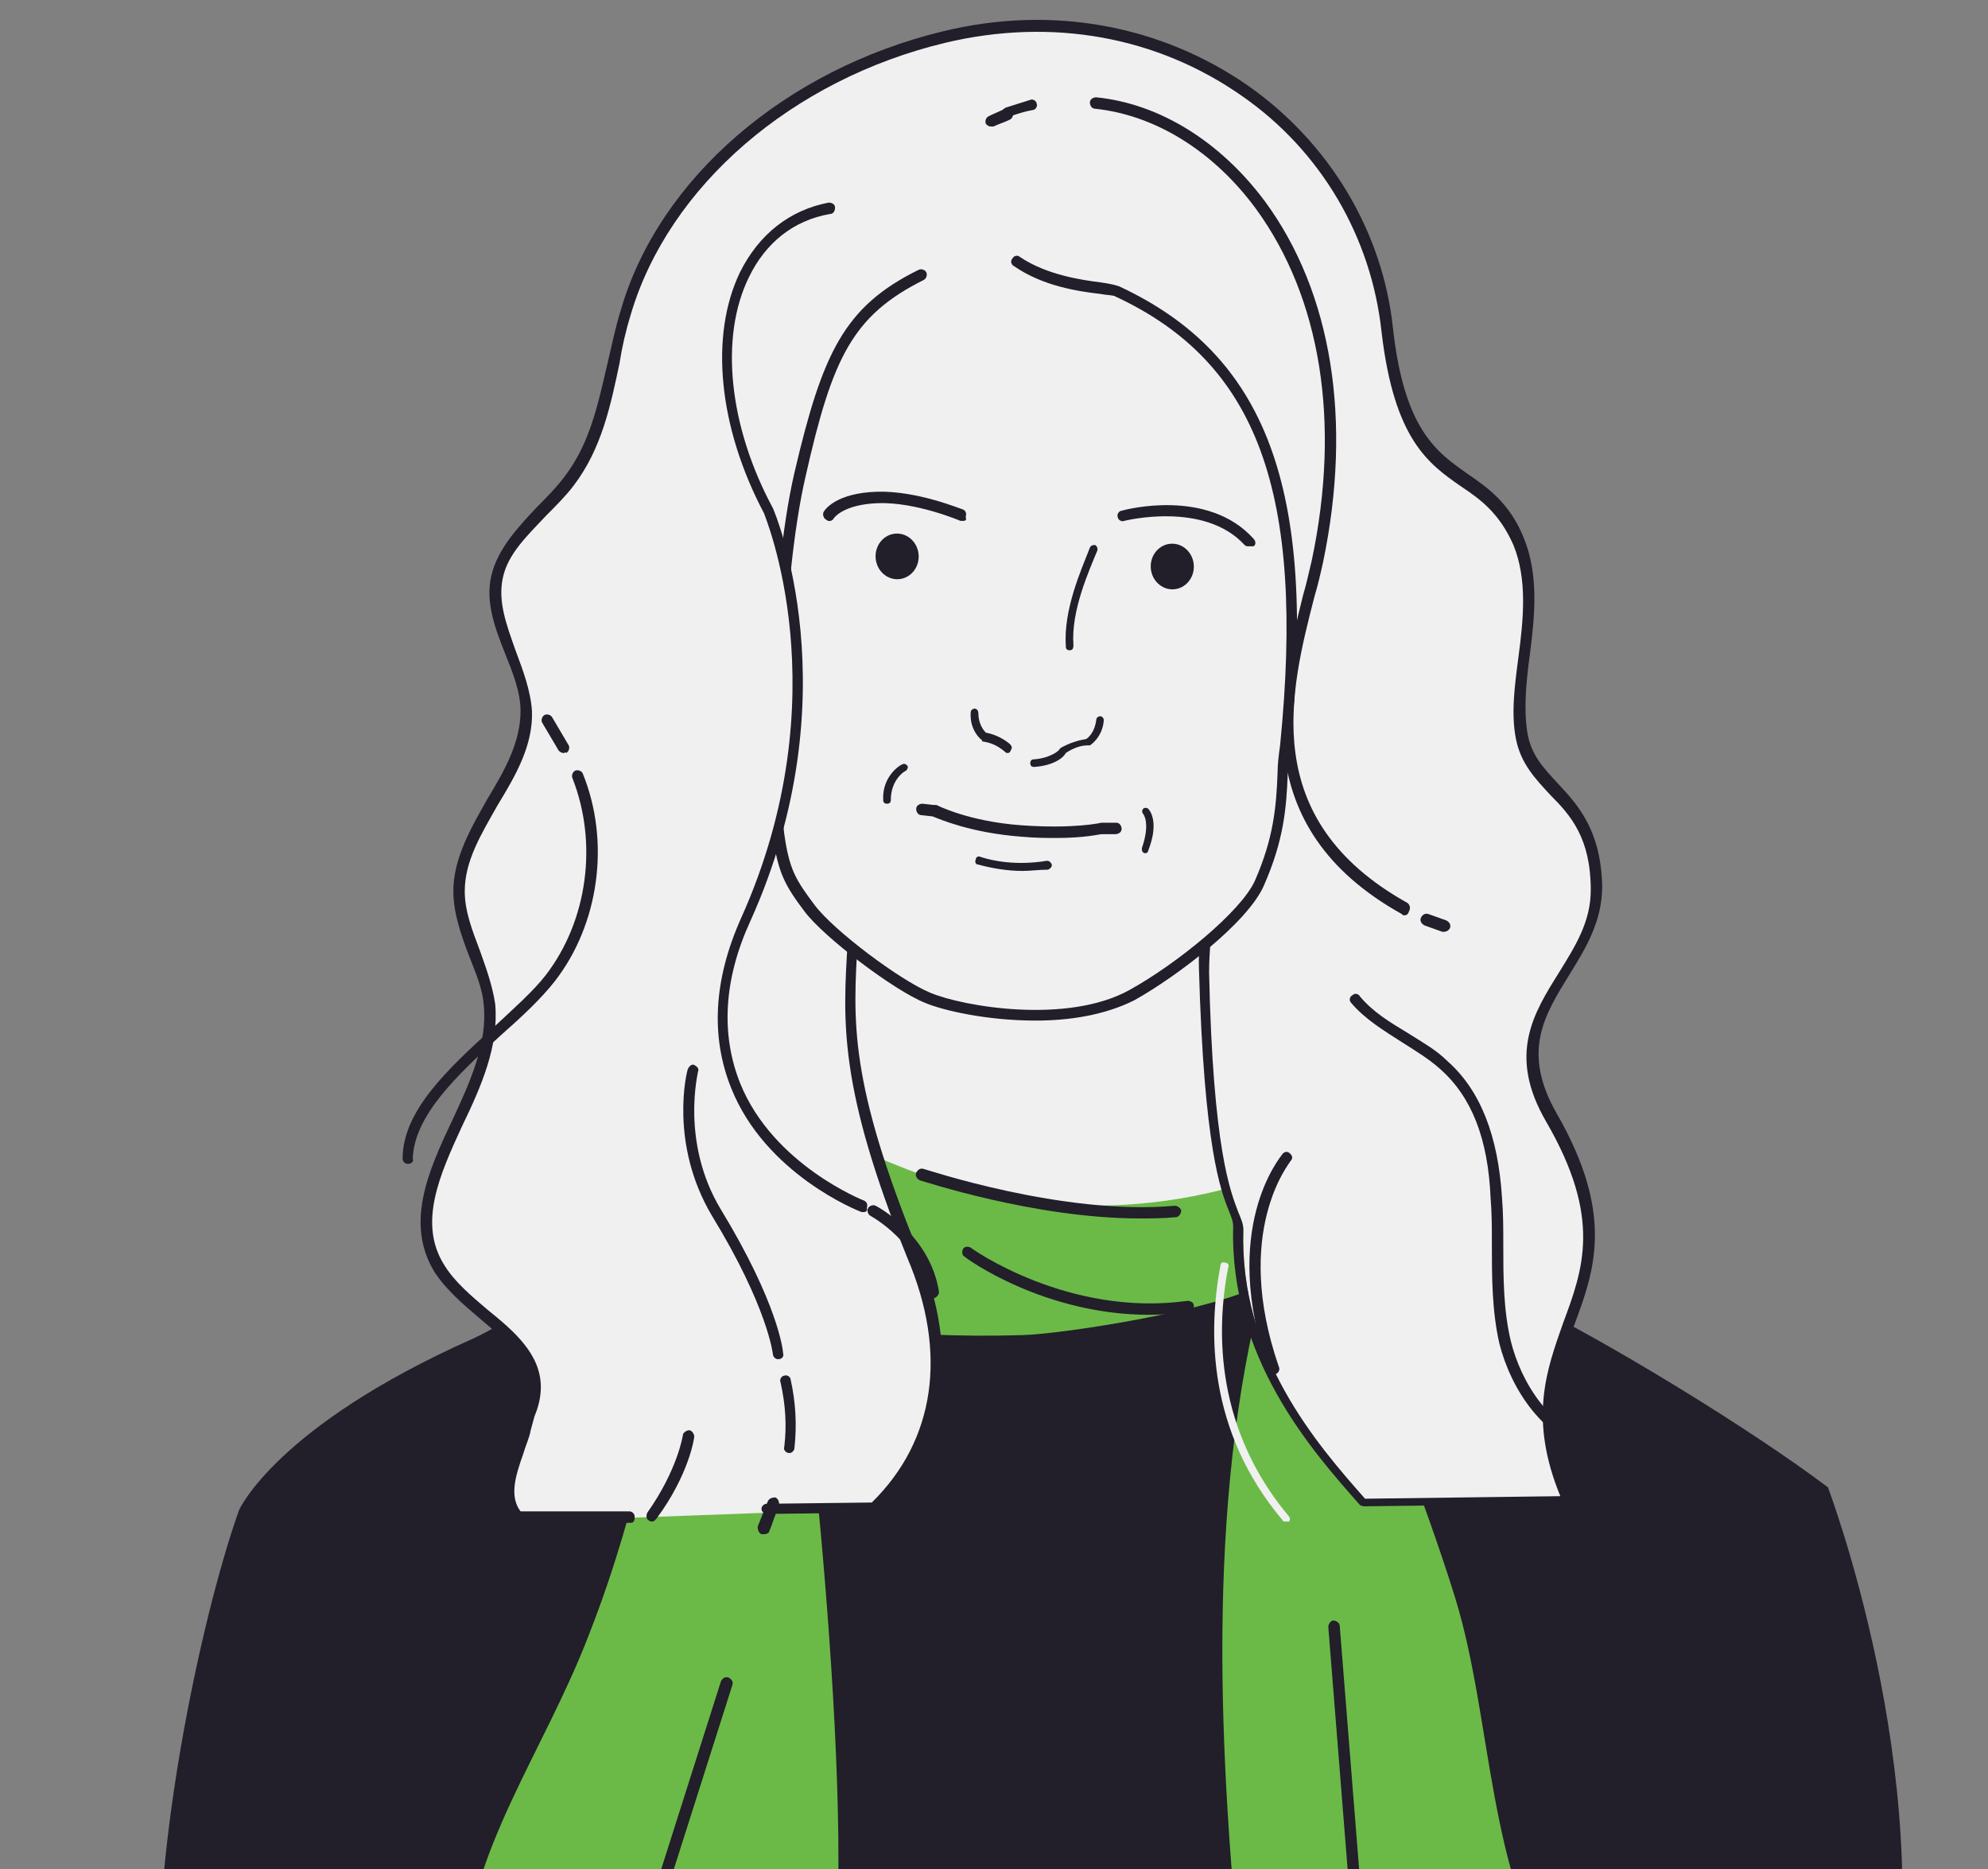 <?xml version="1.0" encoding="UTF-8"?> <svg xmlns="http://www.w3.org/2000/svg" width="200" height="188" viewBox="0 0 200 188" fill="none"><rect x="0" y="0" width="200" height="188" fill="#808080" stroke="none"/><g clip-path="url(#clip0_847_5466)"><path d="M135.674 78.421H73.803V180.732H135.674V78.421Z" fill="#F0F0F0"></path><path d="M183.894 149.605C176.112 143.736 161.314 134.679 152.512 130.469C148.174 128.428 137.841 120.774 133.249 120.646C121.895 130.087 88.982 132.255 78.522 123.453C71.25 117.33 54.921 131.362 47.522 134.679C27.749 143.481 24.049 151.901 24.049 151.901C20.095 162.999 14.737 188.513 16.268 203.949H190.272C194.865 178.435 183.894 149.605 183.894 149.605Z" fill="#221E2A"></path><path d="M146.389 160.703C143.199 150.37 138.352 139.016 135.418 128.556C135.418 128.428 135.545 128.301 135.545 128.173C137.076 123.325 137.204 113.375 137.204 113.503C125.467 121.157 109.649 123.325 95.999 119.243C86.814 116.564 78.649 111.206 69.209 109.42C69.464 114.396 73.036 119.243 70.357 125.877C65.892 139.782 64.617 150.753 59.259 164.403C54.666 176.394 47.012 186.217 46.502 198.846C53.518 198.974 57.473 200.887 63.469 199.739C63.469 199.357 63.979 198.591 63.979 198.336C70.868 201.398 80.691 200.76 83.625 200.377C86.303 181.752 80.818 134.934 79.16 124.729L79.287 124.856C75.205 123.836 72.909 127.918 73.929 128.811C79.67 133.276 89.748 134.679 102.887 134.296C107.097 134.169 122.661 131.745 127.126 129.066C121.257 151.646 122.661 176.777 124.957 199.739C136.566 199.739 147.664 202.036 157.232 199.739C149.578 188.896 150.216 173.077 146.389 160.703Z" fill="#6BBA47"></path><path d="M77.371 152.156L88.215 152.029C95.359 145.012 95.869 135.572 92.169 126.642C82.729 103.807 86.429 100.235 86.301 85.948C86.174 81.355 85.153 68.726 84.898 64.261C84.388 58.01 84.898 50.739 87.704 44.87C90.383 39.002 96.379 34.92 99.823 29.18C100.334 29.562 100.844 29.69 101.227 29.817C102.502 33.389 104.543 36.834 106.967 39.895C112.07 46.274 118.704 51.504 123.934 57.755C129.292 64.133 121.383 86.331 121.638 97.812C122.148 121.54 125.082 121.54 125.082 123.708C124.699 136.465 132.226 145.267 137.584 151.391L158.25 151.136C150.596 134.041 167.307 131.49 156.464 112.61C150.341 101.894 161.057 98.067 161.057 89.52C161.057 80.08 154.678 79.952 153.53 74.084C152.382 68.216 155.826 60.689 153.147 54.566C149.448 45.764 141.921 50.483 139.88 33.262C137.584 12.851 117.555 -1.437 95.231 3.793C80.05 7.365 66.911 17.953 62.956 31.476C61.297 37.216 61.042 43.595 57.215 48.442C54.791 51.632 50.837 54.183 49.944 58.01C48.923 62.603 52.75 66.94 52.878 71.532C53.005 77.911 46.117 83.269 46.117 89.647C46.117 93.602 48.796 97.174 49.178 101.128C50.199 110.313 39.228 119.626 44.203 127.663C46.882 132 53.898 134.552 53.898 139.527C53.898 140.93 53.261 142.333 52.878 143.864C52.24 146.926 50.071 150.243 52.24 152.666H63.466" fill="#F0F0F0"></path><path d="M63.467 153.177H52.241C52.114 153.177 51.986 153.049 51.859 153.049C50.073 151.008 50.838 148.457 51.731 146.033C51.986 145.267 52.241 144.502 52.369 143.737C52.496 143.226 52.624 142.716 52.752 142.206C53.007 141.313 53.262 140.42 53.262 139.527C53.262 136.72 50.838 134.807 48.287 132.638C46.628 131.235 44.842 129.704 43.694 127.918C40.76 123.07 43.056 117.84 45.48 112.737C47.266 108.91 49.052 104.956 48.669 101.128C48.542 99.343 47.776 97.684 47.139 96.026C46.373 93.985 45.608 91.816 45.608 89.647C45.608 86.33 47.394 83.269 49.052 80.335C50.838 77.401 52.369 74.594 52.369 71.532C52.369 69.619 51.603 67.705 50.838 65.792C49.817 63.24 48.797 60.562 49.435 57.883C50.073 55.204 52.114 53.035 54.027 50.994C54.92 50.101 55.941 49.08 56.706 48.06C59.385 44.615 60.151 40.661 61.171 36.323C61.554 34.665 61.937 32.879 62.447 31.221C66.274 17.953 79.031 6.982 94.849 3.155C105.82 0.476 116.791 2.518 125.593 8.641C133.758 14.382 139.116 23.311 140.136 33.007C141.284 43.34 144.601 45.508 147.663 47.677C149.704 49.08 151.873 50.611 153.276 54.055C154.807 57.755 154.424 61.837 153.914 65.792C153.531 68.598 153.276 71.277 153.659 73.701C154.041 75.997 155.317 77.273 156.72 78.804C158.761 80.972 161.058 83.524 161.185 89.137C161.185 92.709 159.527 95.388 157.868 98.067C155.445 102.021 153.021 105.721 156.593 111.972C162.461 122.177 160.42 127.79 158.379 133.276C156.593 138.123 154.934 142.716 158.379 150.498C158.506 150.625 158.379 150.88 158.379 151.008C158.251 151.136 158.124 151.263 157.868 151.263L137.202 151.518C137.075 151.518 136.82 151.391 136.82 151.391C131.972 145.905 123.68 136.593 124.063 123.325C124.063 122.943 123.935 122.56 123.68 121.922C122.787 119.754 121.129 115.416 120.618 97.429C120.491 93.092 121.511 87.351 122.659 81.228C124.445 71.405 126.231 61.327 123.042 57.627C120.618 54.693 117.812 51.887 115.005 49.208C111.944 46.146 108.754 43.084 106.075 39.768C103.524 36.578 101.61 33.262 100.335 29.817C100.08 29.69 99.825 29.69 99.569 29.562C98.039 31.986 96.125 34.155 94.212 36.196C91.66 39.002 89.364 41.554 87.833 44.743C84.899 50.994 84.771 58.52 85.154 63.751C85.282 64.644 85.282 65.919 85.409 67.323C85.792 73.063 86.557 81.738 86.557 85.437C86.557 89.009 86.43 91.816 86.302 94.495C85.792 102.787 85.409 108.783 92.425 126.004C96.635 136.21 95.232 145.395 88.343 152.028C88.216 152.156 88.088 152.156 87.961 152.156L77.117 152.284C76.862 152.284 76.607 152.028 76.607 151.773C76.607 151.518 76.862 151.263 77.117 151.263L87.706 151.136C94.084 144.885 95.36 136.082 91.277 126.515C84.389 109.42 84.771 102.914 85.282 94.75C85.409 92.071 85.664 89.264 85.537 85.82C85.537 82.121 84.771 73.573 84.389 67.833C84.261 66.43 84.133 65.154 84.133 64.261C83.751 58.903 83.878 51.121 86.94 44.615C88.471 41.298 91.022 38.492 93.446 35.813C95.487 33.644 97.528 31.348 98.931 28.924C99.059 28.797 99.187 28.669 99.314 28.669C99.442 28.669 99.569 28.669 99.697 28.797C100.207 29.052 100.59 29.307 100.845 29.307C101.1 29.307 101.228 29.435 101.228 29.69C102.376 33.007 104.289 36.451 106.968 39.64C109.647 42.957 112.709 46.019 115.771 48.953C118.577 51.632 121.384 54.438 123.808 57.372C127.252 61.582 125.466 71.915 123.68 81.865C122.659 87.861 121.639 93.602 121.639 97.812C122.022 115.671 123.808 119.881 124.573 121.922C124.828 122.56 125.083 123.07 125.083 123.708C124.7 136.338 132.482 145.267 137.33 150.753L156.975 150.498C153.786 142.716 155.572 137.868 157.231 133.148C159.272 127.663 161.185 122.56 155.572 112.865C151.618 106.104 154.297 101.894 156.848 97.812C158.506 95.133 160.037 92.709 160.037 89.52C160.037 84.289 157.996 81.993 155.955 79.952C154.552 78.421 153.021 76.89 152.511 74.339C152 71.787 152.383 68.981 152.766 66.047C153.276 62.22 153.659 58.265 152.255 54.821C150.852 51.632 148.939 50.228 147.025 48.953C143.708 46.656 140.264 44.233 138.988 33.389C137.968 23.822 132.865 15.147 124.956 9.661C116.409 3.666 105.82 1.752 95.105 4.303C79.669 8.003 67.294 18.719 63.467 31.603C62.957 33.262 62.574 34.92 62.319 36.578C61.426 40.788 60.533 45.126 57.727 48.825C56.961 49.846 55.941 50.866 54.92 51.887C53.007 53.928 51.093 55.714 50.583 58.138C50.073 60.562 50.966 62.858 51.859 65.409C52.624 67.45 53.389 69.491 53.517 71.532C53.645 74.977 51.859 78.038 50.073 80.972C48.414 83.907 46.756 86.586 46.756 89.647C46.756 91.688 47.521 93.602 48.287 95.643C48.925 97.429 49.562 99.215 49.818 101.001C50.2 105.211 48.414 109.293 46.501 113.247C44.204 118.223 42.036 123.07 44.715 127.28C45.735 128.938 47.394 130.342 49.052 131.745C51.731 133.914 54.41 136.21 54.41 139.527C54.41 140.547 54.155 141.568 53.772 142.461C53.645 142.971 53.517 143.354 53.389 143.864C53.262 144.629 52.879 145.395 52.624 146.288C51.859 148.457 51.221 150.498 52.369 152.028H63.34C63.595 152.028 63.85 152.284 63.85 152.539C63.85 152.794 63.85 153.177 63.467 153.177Z" fill="#221E2A"></path><path d="M141.286 92.071C141.158 92.071 141.158 92.071 141.03 91.944C125.212 83.141 128.784 69.236 131.08 59.924C131.463 58.648 131.718 57.372 131.973 56.352C134.907 42.447 132.866 29.945 126.36 21.015C122.15 15.274 116.282 11.575 110.159 10.937C109.904 10.937 109.648 10.682 109.648 10.299C109.648 10.044 109.904 9.789 110.286 9.789C116.665 10.427 122.788 14.254 127.253 20.25C134.014 29.435 136.055 42.319 133.121 56.479C132.866 57.627 132.611 58.776 132.228 60.051C129.804 69.491 126.488 82.376 141.541 90.795C141.796 90.923 141.923 91.306 141.796 91.561C141.668 91.944 141.541 92.071 141.286 92.071Z" fill="#221E2A"></path><path d="M101.357 11.958C101.102 11.958 100.974 11.83 100.847 11.575C100.719 11.32 100.847 10.937 101.229 10.809C101.995 10.554 102.888 10.299 103.653 10.044C103.908 9.916 104.291 10.172 104.291 10.427C104.419 10.682 104.163 11.065 103.908 11.065C103.143 11.192 102.377 11.447 101.612 11.703C101.485 11.958 101.357 11.958 101.357 11.958Z" fill="#221E2A"></path><path d="M99.697 12.723C99.442 12.723 99.314 12.595 99.187 12.468C99.059 12.213 99.187 11.83 99.442 11.703C99.952 11.447 100.59 11.192 101.1 10.937C101.355 10.81 101.738 10.937 101.866 11.32C101.993 11.575 101.866 11.958 101.483 12.085C100.973 12.34 100.462 12.468 99.952 12.723C99.825 12.723 99.825 12.723 99.697 12.723Z" fill="#221E2A"></path><path d="M129.292 153.049C129.164 153.049 129.037 153.049 129.037 152.921C121.51 143.992 121.51 134.041 122.786 127.28C122.786 127.025 123.041 126.897 123.296 127.025C123.551 127.025 123.679 127.28 123.551 127.535C122.276 134.169 122.403 143.864 129.675 152.539C129.802 152.666 129.802 152.921 129.675 153.049C129.547 153.049 129.42 153.049 129.292 153.049Z" fill="#F0F0F0"></path><path d="M161.059 146.288H160.932C155.191 144.885 152.002 139.654 150.854 135.189C150.088 131.873 150.088 128.428 150.088 125.111C150.088 123.581 150.088 122.05 149.961 120.519C149.706 114.523 148.047 110.313 144.858 107.507C143.71 106.486 142.434 105.721 141.031 104.828C139.245 103.68 137.331 102.532 135.928 100.873C135.673 100.618 135.801 100.235 136.056 100.108C136.311 99.853 136.694 99.98 136.821 100.235C138.097 101.766 139.755 102.787 141.669 103.935C143.072 104.828 144.475 105.593 145.623 106.741C148.94 109.676 150.726 114.268 151.109 120.519C151.236 122.05 151.236 123.581 151.236 125.111C151.236 128.428 151.236 131.745 152.002 134.934C153.022 139.016 155.956 143.992 161.187 145.267C161.442 145.395 161.697 145.65 161.57 145.905C161.442 146.16 161.314 146.288 161.059 146.288Z" fill="#221E2A"></path><path d="M56.707 75.742C56.452 75.742 56.324 75.615 56.197 75.487L54.538 72.681C54.411 72.425 54.538 72.043 54.794 71.915C55.049 71.788 55.431 71.915 55.559 72.17L57.217 74.977C57.345 75.232 57.217 75.615 56.962 75.742C56.962 75.615 56.835 75.742 56.707 75.742Z" fill="#221E2A"></path><path d="M41.014 117.075C40.759 117.075 40.504 116.819 40.504 116.564C40.504 111.717 45.096 107.507 49.561 103.425C51.602 101.511 53.644 99.725 54.919 98.067C59.129 92.581 60.15 84.8 57.598 78.294C57.471 78.038 57.598 77.656 57.853 77.528C58.108 77.401 58.491 77.528 58.619 77.783C61.425 84.672 60.277 92.964 55.812 98.705C54.409 100.491 52.495 102.277 50.327 104.19C45.989 108.145 41.652 112.227 41.525 116.564C41.652 116.819 41.397 117.075 41.014 117.075Z" fill="#221E2A"></path><path d="M92.554 27.649C85.155 31.348 82.986 35.941 80.435 47.677C77.883 58.648 77.628 79.314 78.266 83.907C78.776 87.606 79.542 88.754 81.328 91.306C83.241 93.857 89.875 98.96 93.192 100.363C96.381 101.639 106.969 103.68 113.603 99.98C118.323 97.302 124.956 92.071 126.487 88.754C129.039 83.014 128.656 79.314 129.039 74.977C131.335 51.632 128.018 36.579 112.072 29.18C111.179 28.797 105.821 28.797 101.994 26.245" fill="#F0F0F0"></path><path d="M104.161 102.659C99.314 102.659 94.849 101.639 93.063 100.873C89.874 99.598 82.857 94.24 80.944 91.688C79.03 89.137 78.265 87.861 77.754 84.034C77.117 79.314 77.372 58.52 79.923 47.549C82.73 35.558 84.898 30.838 92.425 27.138C92.68 27.011 93.063 27.138 93.19 27.393C93.318 27.649 93.19 28.031 92.935 28.159C85.791 31.731 83.75 35.941 81.071 47.805C78.52 58.648 78.265 79.187 78.903 83.907C79.413 87.479 80.051 88.499 81.964 91.05C83.878 93.602 90.511 98.577 93.573 99.853C96.89 101.256 107.35 103.042 113.601 99.598C118.449 96.919 124.827 91.688 126.231 88.627C128.144 84.289 128.399 81.1 128.527 77.783C128.527 76.89 128.654 75.87 128.782 74.977C131.333 49.463 126.486 36.451 112.198 29.817C112.07 29.69 111.305 29.69 110.667 29.562C108.499 29.307 104.927 28.797 101.993 26.756C101.737 26.628 101.61 26.245 101.865 25.99C101.993 25.735 102.375 25.608 102.63 25.863C105.309 27.649 108.754 28.159 110.795 28.414C111.688 28.542 112.198 28.669 112.581 28.797C127.379 35.685 132.482 49.08 129.803 75.104C129.675 75.997 129.675 77.018 129.547 77.911C129.42 81.228 129.165 84.544 127.124 89.137C125.465 92.837 118.449 98.194 114.112 100.618C111.05 102.149 107.478 102.659 104.161 102.659Z" fill="#221E2A"></path><path d="M110.03 55.331C108.755 58.138 107.351 61.71 107.606 65.026Z" fill="#F0F0F0"></path><path d="M107.609 65.409C107.353 65.409 107.226 65.282 107.226 65.026C106.971 61.327 108.757 57.372 109.65 55.076C109.777 54.821 110.032 54.821 110.16 54.821C110.415 54.949 110.415 55.204 110.415 55.331C109.522 57.5 107.736 61.455 107.991 64.899C107.991 65.282 107.864 65.409 107.609 65.409Z" fill="#221E2A"></path><path d="M104.033 77.145C103.778 77.145 103.65 77.018 103.65 76.763C103.65 76.508 103.778 76.38 104.033 76.38C105.691 76.252 106.584 75.487 106.584 75.359C106.584 75.359 106.584 75.359 106.712 75.232C107.605 74.722 108.498 74.466 109.263 74.339C109.519 74.211 110.156 73.574 110.284 72.425C110.284 72.17 110.539 72.043 110.667 72.043C110.922 72.043 111.049 72.298 111.049 72.425C110.922 74.211 109.646 74.977 109.646 74.977C109.646 74.977 109.519 74.977 109.391 74.977C108.753 74.977 107.988 75.232 107.222 75.742C106.967 76.252 105.947 77.018 104.033 77.145Z" fill="#221E2A"></path><path d="M101.355 75.742C101.227 75.742 101.227 75.742 101.1 75.615C100.334 74.977 99.697 74.722 98.931 74.594C98.804 74.594 98.804 74.594 98.804 74.466C98.804 74.466 97.528 73.573 97.656 71.66C97.656 71.405 97.911 71.277 98.038 71.277C98.293 71.277 98.421 71.532 98.421 71.66C98.421 72.808 98.931 73.446 99.186 73.701C99.952 73.829 100.845 74.211 101.61 74.849C101.738 74.977 101.865 75.232 101.738 75.359C101.61 75.742 101.483 75.742 101.355 75.742Z" fill="#221E2A"></path><path d="M118.056 59.278C119.252 59.215 120.168 58.138 120.102 56.871C120.035 55.605 119.012 54.629 117.816 54.692C116.62 54.754 115.704 55.832 115.77 57.098C115.837 58.364 116.86 59.34 118.056 59.278Z" fill="#221E2A"></path><path d="M90.374 58.26C91.57 58.198 92.486 57.12 92.42 55.854C92.354 54.587 91.33 53.612 90.134 53.674C88.938 53.737 88.022 54.814 88.089 56.081C88.155 57.347 89.178 58.323 90.374 58.26Z" fill="#221E2A"></path><path d="M96.889 52.397C96.762 52.397 96.762 52.397 96.634 52.397C96.634 52.397 92.169 50.484 88.342 50.611C84.77 50.739 83.877 52.142 83.877 52.142C83.75 52.397 83.367 52.525 83.112 52.27C82.857 52.142 82.729 51.759 82.857 51.504C82.984 51.249 84.132 49.591 88.215 49.463C92.297 49.335 96.762 51.249 96.889 51.249C97.144 51.377 97.272 51.632 97.144 52.014C97.272 52.27 97.144 52.397 96.889 52.397Z" fill="#221E2A"></path><path d="M125.593 54.948C125.466 54.948 125.338 54.948 125.211 54.821C121.129 50.356 113.092 52.397 113.092 52.397C112.837 52.525 112.454 52.27 112.454 52.014C112.326 51.759 112.581 51.377 112.837 51.377C113.219 51.249 121.511 49.08 126.104 54.183C126.359 54.438 126.359 54.821 126.104 54.948C125.849 54.948 125.721 54.948 125.593 54.948Z" fill="#221E2A"></path><path d="M102.887 87.606C101.356 87.606 99.826 87.351 98.422 86.968C98.167 86.968 98.04 86.713 98.167 86.458C98.167 86.203 98.422 86.075 98.677 86.203C99.826 86.586 102.249 87.096 105.311 86.586C105.566 86.586 105.694 86.713 105.821 86.968C105.821 87.223 105.694 87.351 105.439 87.479C104.546 87.479 103.653 87.606 102.887 87.606Z" fill="#221E2A"></path><path d="M106.332 84.29C105.311 84.29 104.163 84.29 102.76 84.162C97.657 83.779 94.468 82.376 93.83 82.121L92.682 81.993C92.427 81.993 92.172 81.738 92.172 81.355C92.172 81.1 92.427 80.845 92.81 80.845L93.958 80.973C94.085 80.973 94.085 80.973 94.213 80.973C94.213 80.973 97.402 82.631 102.76 83.014C108.118 83.397 110.797 82.759 110.797 82.759H110.925H112.328C112.583 82.759 112.838 83.014 112.838 83.397C112.838 83.652 112.583 83.907 112.2 83.907H110.797C110.669 83.907 109.139 84.29 106.332 84.29Z" fill="#221E2A"></path><path d="M89.237 80.845C88.981 80.845 88.854 80.717 88.854 80.462C88.726 78.038 90.64 76.89 90.767 76.89C91.022 76.763 91.15 76.89 91.278 77.018C91.405 77.145 91.278 77.401 91.15 77.528C91.022 77.528 89.619 78.421 89.619 80.462C89.619 80.717 89.492 80.845 89.237 80.845Z" fill="#221E2A"></path><path d="M115.26 85.82H115.132C114.877 85.693 114.877 85.565 114.877 85.31C115.77 82.759 115.005 81.866 115.005 81.866C114.877 81.738 114.877 81.483 115.005 81.355C115.132 81.228 115.387 81.228 115.515 81.355C115.642 81.483 116.663 82.631 115.515 85.565C115.515 85.693 115.387 85.82 115.26 85.82Z" fill="#221E2A"></path><path d="M76.862 154.325C76.735 154.325 76.735 154.325 76.607 154.325C76.352 154.197 76.225 153.942 76.225 153.559L76.48 152.921C76.735 152.284 76.99 151.646 77.245 151.008C77.373 150.753 77.628 150.625 78.011 150.625C78.266 150.753 78.393 151.008 78.393 151.391C78.138 152.029 77.883 152.666 77.628 153.432L77.373 154.07C77.373 154.197 77.118 154.325 76.862 154.325Z" fill="#221E2A"></path><path d="M79.413 146.16C79.031 146.16 78.775 145.778 78.903 145.523C79.158 143.354 79.031 141.313 78.52 139.017C78.393 138.761 78.648 138.379 78.903 138.379C79.158 138.251 79.541 138.506 79.541 138.761C80.051 141.058 80.179 143.354 79.924 145.65C79.924 145.905 79.668 146.16 79.413 146.16Z" fill="#221E2A"></path><path d="M78.267 136.72C78.012 136.72 77.757 136.465 77.757 136.21C77.757 136.21 77.246 131.49 71.633 122.305C67.296 115.034 69.082 107.762 69.21 107.507C69.337 107.252 69.592 106.997 69.847 107.124C70.103 107.252 70.358 107.507 70.23 107.762C70.23 107.89 68.444 114.906 72.526 121.667C78.267 131.107 78.777 135.827 78.777 136.082C78.905 136.465 78.65 136.72 78.267 136.72C78.395 136.72 78.395 136.72 78.267 136.72Z" fill="#221E2A"></path><path d="M75.844 48.187C75.844 48.187 86.177 72.043 75.078 92.581Z" fill="#F0F0F0"></path><path d="M86.943 121.922C86.815 121.922 86.815 121.922 86.688 121.922C86.305 121.794 76.993 118.095 73.548 109.42C71.507 104.318 71.762 98.577 74.569 92.326C84.647 69.874 76.865 51.759 76.865 51.632C72.272 42.957 71.379 33.772 74.441 27.393C76.355 23.566 79.416 21.142 83.371 20.377C83.626 20.377 84.009 20.505 84.009 20.887C84.009 21.142 83.881 21.525 83.499 21.525C79.799 22.163 76.993 24.459 75.334 27.904C72.4 33.899 73.293 42.829 77.758 51.121C77.885 51.376 85.795 69.874 75.462 92.709C72.783 98.577 72.528 104.062 74.441 108.91C77.758 117.202 86.943 120.774 86.943 120.774C87.198 120.902 87.326 121.157 87.198 121.539C87.326 121.794 87.07 121.922 86.943 121.922Z" fill="#221E2A"></path><path d="M145.238 93.73H145.111L143.325 93.092C143.07 92.964 142.815 92.709 142.942 92.326C143.07 92.071 143.325 91.816 143.708 91.944L145.494 92.581C145.749 92.709 146.004 92.964 145.876 93.347C145.749 93.602 145.494 93.73 145.238 93.73Z" fill="#221E2A"></path><path d="M93.832 130.597C93.576 130.597 93.321 130.342 93.321 130.087C92.556 124.984 87.581 122.305 87.581 122.305C87.325 122.177 87.198 121.795 87.325 121.54C87.453 121.284 87.836 121.157 88.091 121.284C88.346 121.412 93.576 124.219 94.469 129.959C94.469 130.214 94.214 130.597 93.832 130.597Z" fill="#221E2A"></path><path d="M129.423 116.437C129.423 116.437 123.172 123.453 128.147 137.613Z" fill="#F0F0F0"></path><path d="M128.148 138.251C127.893 138.251 127.638 138.123 127.638 137.868C122.662 123.58 128.786 116.437 129.041 116.054C129.296 115.799 129.551 115.799 129.806 116.054C130.061 116.309 130.061 116.564 129.806 116.819C129.806 116.947 123.938 123.836 128.658 137.486C128.786 137.741 128.658 138.123 128.275 138.251H128.148Z" fill="#221E2A"></path><path d="M63.343 200.377H63.215C62.96 200.25 62.705 199.994 62.833 199.612L72.528 169.123C72.656 168.868 72.911 168.612 73.293 168.74C73.549 168.868 73.804 169.123 73.676 169.505L63.981 199.994C63.853 200.25 63.598 200.377 63.343 200.377Z" fill="#221E2A"></path><path d="M137.203 202.546C136.948 202.546 136.693 202.291 136.693 202.036L133.631 163.637C133.631 163.382 133.886 163 134.141 163C134.396 163 134.779 163.255 134.779 163.51L137.841 201.908C137.841 202.291 137.586 202.546 137.203 202.546C137.33 202.546 137.33 202.546 137.203 202.546Z" fill="#221E2A"></path><path d="M114.623 122.56C104.035 122.56 92.681 118.733 92.553 118.733C92.298 118.606 92.043 118.35 92.171 117.968C92.298 117.713 92.553 117.457 92.936 117.585C93.064 117.585 106.969 122.305 118.195 121.284C118.45 121.284 118.833 121.54 118.833 121.795C118.833 122.05 118.577 122.433 118.322 122.433C116.919 122.56 115.771 122.56 114.623 122.56Z" fill="#221E2A"></path><path d="M115.643 132.255C105.055 132.255 97.273 126.642 97.018 126.387C96.763 126.259 96.763 125.877 96.89 125.622C97.018 125.366 97.401 125.366 97.656 125.494C97.783 125.622 107.479 132.51 119.47 130.852C119.725 130.852 120.108 130.979 120.108 131.362C120.108 131.617 119.98 132 119.598 132C118.194 132.128 116.919 132.255 115.643 132.255Z" fill="#221E2A"></path><path d="M69.334 144.374C69.334 144.374 68.824 147.946 65.635 152.411Z" fill="#F0F0F0"></path><path d="M65.635 153.049C65.507 153.049 65.38 153.049 65.252 152.921C64.997 152.794 64.997 152.411 65.125 152.156C68.186 147.819 68.697 144.374 68.697 144.374C68.697 144.119 69.079 143.864 69.335 143.864C69.59 143.864 69.845 144.247 69.845 144.502C69.845 144.629 69.335 148.329 66.018 152.794C65.89 152.921 65.763 153.049 65.635 153.049Z" fill="#221E2A"></path></g><defs><clipPath id="clip0_847_5466"><rect width="200" height="188" fill="white"></rect></clipPath></defs></svg> 